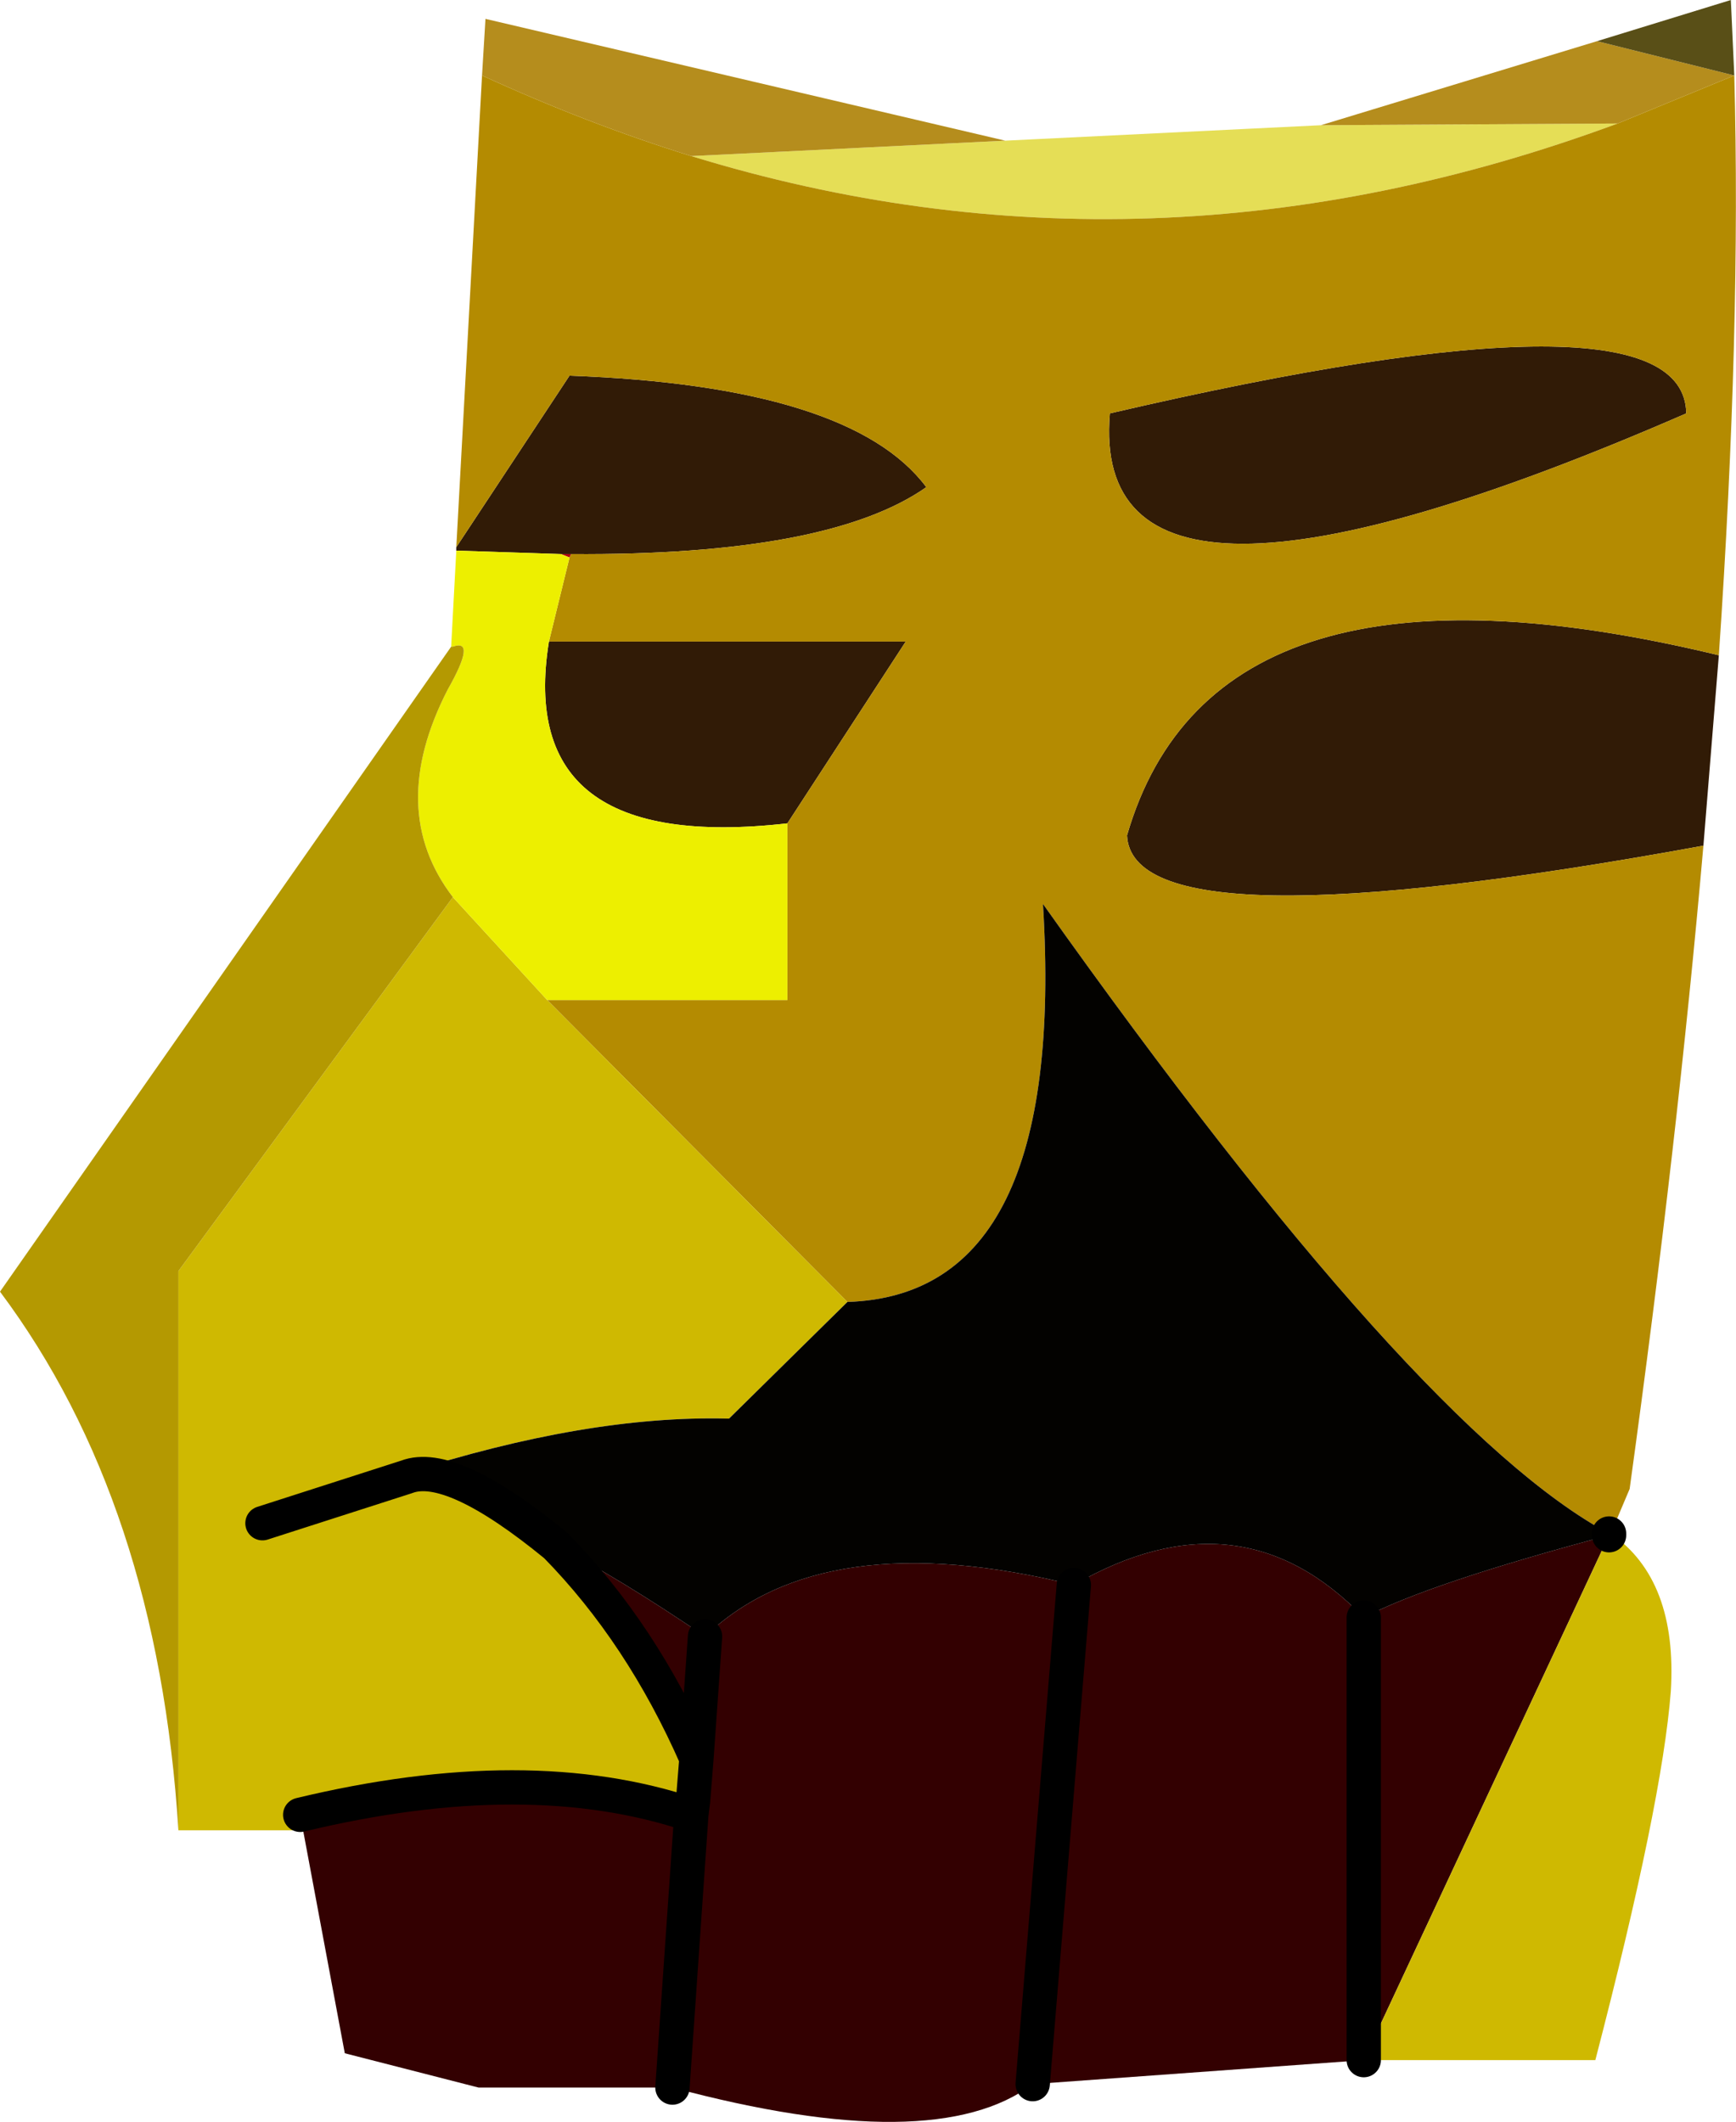 <?xml version="1.0" encoding="UTF-8" standalone="no"?>
<svg xmlns:xlink="http://www.w3.org/1999/xlink" height="61.85px" width="50.6px" xmlns="http://www.w3.org/2000/svg">
  <g transform="matrix(1.0, 0.0, 0.0, 1.0, 25.3, 61.85)">
    <path d="M14.45 -1.8 L4.8 -1.1 Q1.95 1.05 -5.7 -1.0 L-11.35 -1.0 -15.25 -2.0 -16.55 -8.95 Q-9.9 -10.55 -5.15 -8.95 L-5.1 -9.35 -5.0 -10.6 Q-6.6 -14.25 -9.1 -16.8 -7.25 -15.85 -4.75 -14.15 -1.3 -17.45 6.0 -15.65 10.85 -18.45 14.45 -14.7 L14.45 -1.8 14.45 -14.7 Q16.35 -15.7 21.6 -17.1 L14.45 -1.8 M4.8 -1.1 L6.0 -15.65 4.8 -1.1 M-5.15 -8.95 L-5.7 -1.0 -5.15 -8.95 M-4.75 -14.15 L-5.0 -10.6 -4.75 -14.15" fill="#330001" fill-rule="evenodd" stroke="none"/>
    <path d="M21.6 -17.1 L21.6 -17.15 21.65 -17.15 21.6 -17.1 M-13.5 -18.9 L-13.45 -18.8 -17.65 -17.45 -13.5 -18.9" fill="#190200" fill-rule="evenodd" stroke="none"/>
    <path d="M-5.1 -9.35 L-5.0 -10.6 -5.1 -9.35" fill="#630305" fill-rule="evenodd" stroke="none"/>
    <path d="M-4.05 -20.5 L-4.1 -20.5 -4.05 -20.5 M-12.1 -43.0 L-12.15 -43.0 -12.1 -43.0" fill="#83080a" fill-rule="evenodd" stroke="none"/>
    <path d="M4.0 -57.75 L13.2 -58.2 21.85 -58.25 Q8.2 -53.2 -5.15 -57.3 L4.0 -57.75" fill="#e5de56" fill-rule="evenodd" stroke="none"/>
    <path d="M4.0 -57.75 L-5.15 -57.3 Q-8.2 -58.25 -11.25 -59.65 L-11.15 -61.3 4.0 -57.75 M21.85 -58.25 L13.2 -58.2 21.25 -60.65 25.25 -59.65 21.85 -58.25" fill="#b58d1d" fill-rule="evenodd" stroke="none"/>
    <path d="M21.25 -60.65 L25.15 -61.85 25.25 -59.65 21.25 -60.65" fill="#594f17" fill-rule="evenodd" stroke="none"/>
    <path d="M-8.7 -45.6 L-8.95 -45.7 -8.65 -45.7 -8.7 -45.6" fill="#ad0411" fill-rule="evenodd" stroke="none"/>
    <path d="M24.8 -42.75 L24.35 -37.2 Q7.7 -34.15 7.55 -37.5 10.1 -46.3 24.8 -42.75 M-12.0 -45.8 L-12.0 -45.9 -8.7 -50.9 Q-0.5 -50.6 1.7 -47.65 -1.15 -45.65 -8.65 -45.7 L-8.95 -45.7 -12.0 -45.8 M7.05 -49.8 Q23.8 -53.7 23.85 -49.8 6.4 -42.2 7.05 -49.8 M-2.35 -37.85 Q-10.3 -36.95 -9.3 -43.15 L1.1 -43.15 -2.35 -37.85" fill="#311b06" fill-rule="evenodd" stroke="none"/>
    <path d="M-5.15 -57.3 Q8.2 -53.2 21.85 -58.25 L25.25 -59.65 Q25.45 -52.25 24.8 -42.75 10.1 -46.3 7.55 -37.5 7.7 -34.15 24.35 -37.2 23.6 -28.6 22.2 -18.45 L21.65 -17.15 21.6 -17.15 Q16.0 -20.15 5.1 -35.5 5.8 -24.1 -0.6 -23.9 L-9.35 -32.7 -2.35 -32.7 -2.35 -37.85 1.1 -43.15 -9.3 -43.15 -8.7 -45.6 -8.65 -45.7 Q-1.15 -45.65 1.7 -47.65 -0.5 -50.6 -8.7 -50.9 L-12.0 -45.9 -11.25 -59.65 Q-8.2 -58.25 -5.15 -57.3 M7.05 -49.8 Q6.4 -42.2 23.85 -49.8 23.8 -53.7 7.05 -49.8" fill="#b48b01" fill-rule="evenodd" stroke="none"/>
    <path d="M21.65 -17.15 Q23.6 -15.8 23.4 -12.55 23.15 -9.3 21.2 -1.8 L14.45 -1.8 21.6 -17.1 21.65 -17.15 M-16.55 -8.95 L-16.7 -8.5 -20.1 -8.5 -20.1 -24.8 -12.1 -35.7 -9.35 -32.7 -0.6 -23.9 -4.05 -20.5 -4.1 -20.5 Q-8.2 -20.6 -13.5 -18.9 L-17.65 -17.45 -13.45 -18.8 Q-12.15 -19.3 -9.1 -16.8 -6.6 -14.25 -5.0 -10.6 L-5.1 -9.35 -5.15 -8.95 Q-9.9 -10.55 -16.55 -8.95" fill="#cfb901" fill-rule="evenodd" stroke="none"/>
    <path d="M-12.15 -43.0 L-12.0 -45.8 -8.95 -45.7 -8.7 -45.6 -9.3 -43.15 Q-10.3 -36.95 -2.35 -37.85 L-2.35 -32.7 -9.35 -32.7 -12.1 -35.7 Q-14.05 -38.25 -12.25 -41.75 -11.4 -43.25 -12.1 -43.0 L-12.15 -43.0" fill="#edef00" fill-rule="evenodd" stroke="none"/>
    <path d="M-20.1 -8.5 Q-20.7 -18.05 -25.3 -24.2 L-12.15 -43.0 -12.1 -43.0 Q-11.4 -43.25 -12.25 -41.75 -14.05 -38.25 -12.1 -35.7 L-20.1 -24.8 -20.1 -8.5" fill="#b49901" fill-rule="evenodd" stroke="none"/>
    <path d="M14.45 -14.7 Q10.85 -18.45 6.0 -15.65 -1.3 -17.45 -4.75 -14.15 -7.25 -15.85 -9.1 -16.8 -12.15 -19.3 -13.45 -18.8 L-13.5 -18.9 Q-8.2 -20.6 -4.1 -20.5 L-4.05 -20.5 -0.6 -23.9 Q5.8 -24.1 5.1 -35.5 16.0 -20.15 21.6 -17.15 L21.6 -17.1 Q16.35 -15.7 14.45 -14.7" fill="#030200" fill-rule="evenodd" stroke="none"/>
    <path d="M6.0 -15.65 L4.8 -1.1 M14.45 -1.8 L14.45 -14.7 M21.6 -17.1 L21.6 -17.15 M-13.45 -18.8 Q-12.15 -19.3 -9.1 -16.8 -6.6 -14.25 -5.0 -10.6 L-4.75 -14.15 M-17.65 -17.45 L-13.45 -18.8 M-16.55 -8.95 Q-9.9 -10.55 -5.15 -8.95 L-5.1 -9.35 -5.0 -10.6 -5.1 -9.35 M-5.7 -1.0 L-5.15 -8.95" fill="none" stroke="#000000" stroke-linecap="round" stroke-linejoin="round" stroke-width="1.0"/>
  </g>
</svg>
